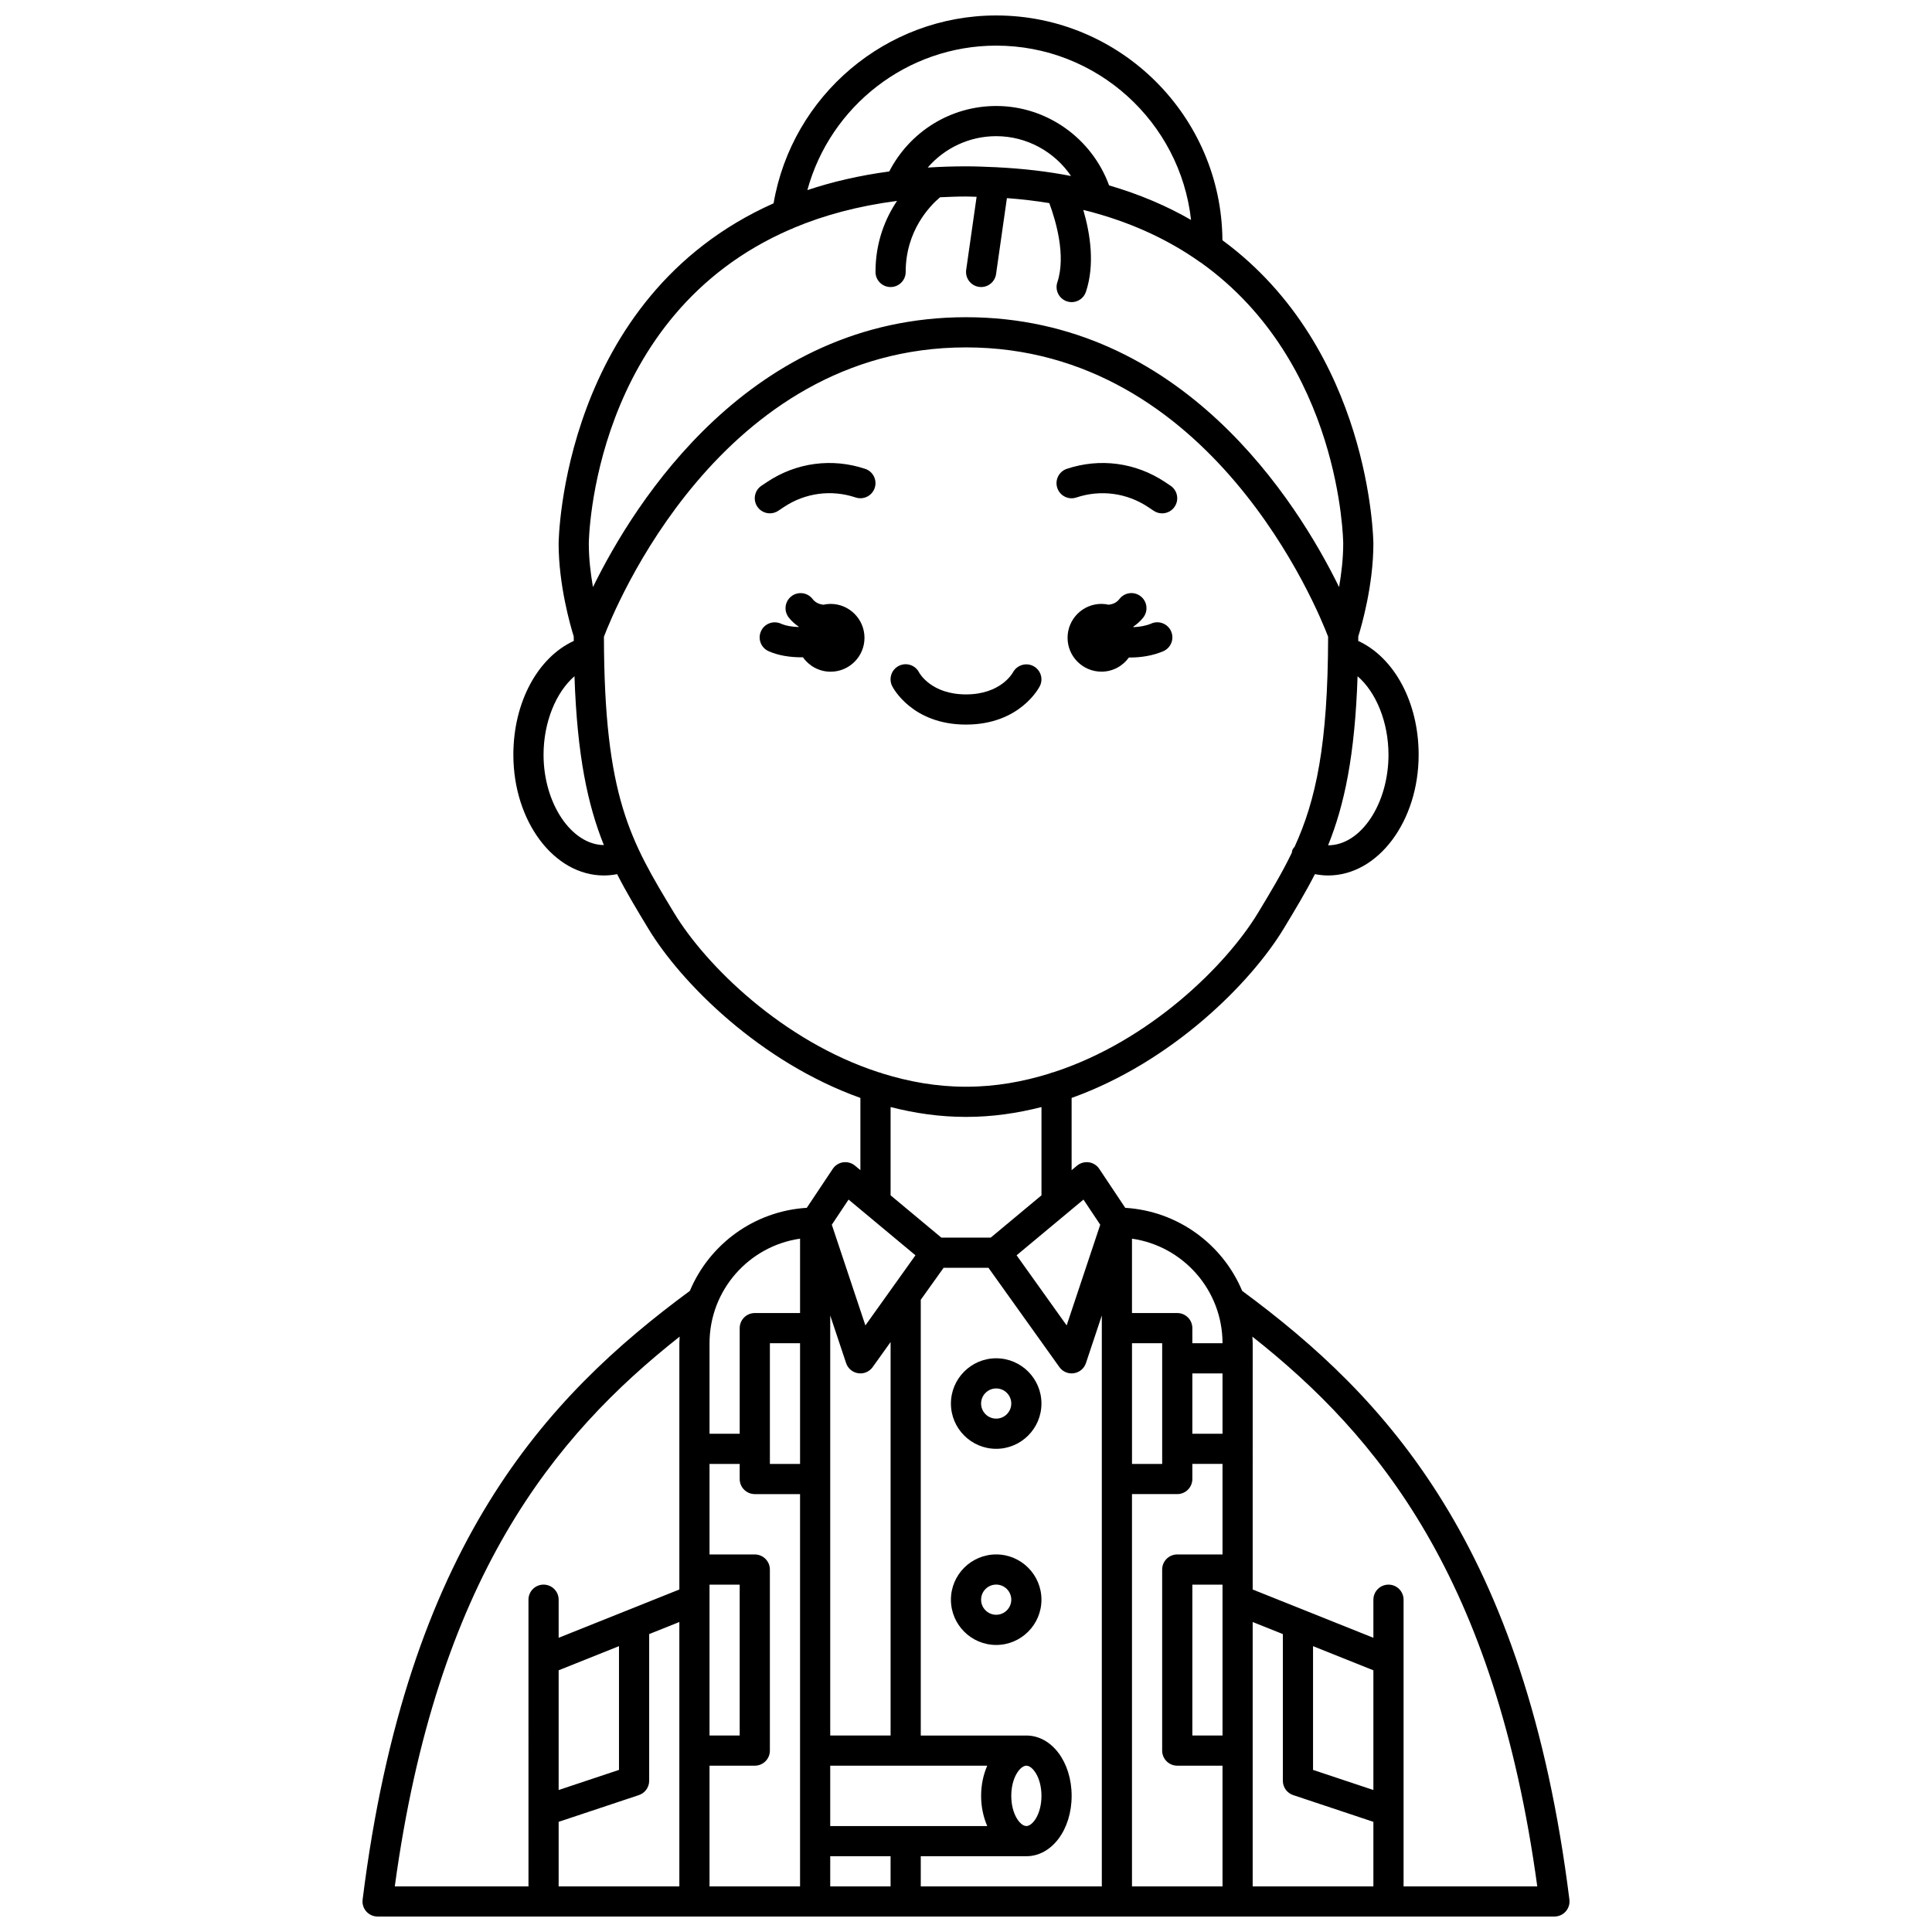 <?xml version="1.0" encoding="UTF-8"?>
<!-- Uploaded to: SVG Repo, www.svgrepo.com, Generator: SVG Repo Mixer Tools -->
<svg width="800px" height="800px" version="1.1" viewBox="144 144 512 512" xmlns="http://www.w3.org/2000/svg">
 <defs>
  <clipPath id="a">
   <path d="m240 148.09h320v503.81h-320z"/>
  </clipPath>
 </defs>
 <path d="m449.12 309.24c-1.469 0.629-3.129 0.891-4.738 0.965-0.016-0.043-0.023-0.09-0.039-0.129 0.98-0.684 1.891-1.469 2.66-2.465 1.348-1.75 1.016-4.262-0.734-5.606-1.75-1.348-4.258-1.02-5.606 0.734-0.758 0.988-1.758 1.375-2.824 1.52-0.633-0.141-1.273-0.223-1.941-0.223-4.957 0-8.98 4.023-8.98 8.98s4.023 8.98 8.98 8.98c3.008 0 5.648-1.492 7.281-3.758 0.082 0 0.164 0.012 0.25 0.012 2.941 0 6.062-0.473 8.84-1.668 2.031-0.867 2.973-3.219 2.098-5.25-0.867-2.031-3.234-2.969-5.246-2.094z"/>
 <path d="m364.11 304.04c-0.668 0-1.312 0.082-1.938 0.223-1.062-0.145-2.062-0.531-2.828-1.52-1.344-1.746-3.852-2.078-5.606-0.734-1.75 1.344-2.082 3.856-0.734 5.606 0.766 0.996 1.68 1.781 2.66 2.461-0.012 0.031-0.02 0.062-0.027 0.098-1.691-0.059-3.383-0.32-4.691-0.902-2.031-0.898-4.387 0.008-5.281 2.019-0.902 2.016 0.004 4.383 2.019 5.281 2.59 1.16 5.723 1.625 8.742 1.625 0.121 0 0.23-0.016 0.352-0.02 1.625 2.312 4.301 3.832 7.34 3.832 4.957 0 8.98-4.023 8.98-8.98-0.004-4.965-4.031-8.988-8.988-8.988z"/>
 <g clip-path="url(#a)">
  <path d="m473.19 486.1c-5.168-12.332-17.012-21.156-30.988-22.012l-6.887-10.328c-0.629-0.945-1.629-1.574-2.75-1.738-1.125-0.152-2.258 0.16-3.137 0.887l-1.438 1.195v-19.141c26.52-9.48 47.434-30.379 56.215-44.887 3.039-5.027 5.812-9.621 8.262-14.422 1.152 0.219 2.324 0.355 3.496 0.355 13.23 0 23.992-14.352 23.992-31.988 0-13.895-6.453-25.762-16.012-30.168 0-0.41 0.016-0.781 0.016-1.195 0.852-2.731 4-13.57 4-24.613 0-0.715-0.656-51.48-40.004-80.379-0.223-32.883-27.023-59.57-59.957-59.57-29.199 0-54.086 21.238-58.992 49.785-56.121 25-56.965 89.359-56.965 90.16 0 11.043 3.148 21.883 4 24.613 0 0.414 0.012 0.785 0.016 1.195-9.559 4.406-16.012 16.273-16.012 30.172 0 17.637 10.762 31.988 23.992 31.988 1.172 0 2.34-0.125 3.504-0.352 2.445 4.801 5.219 9.391 8.258 14.418 8.777 14.512 29.695 35.406 56.215 44.887v19.141l-1.434-1.195c-0.875-0.727-2.008-1.039-3.137-0.887-1.125 0.164-2.125 0.797-2.75 1.738l-6.887 10.328c-13.977 0.855-25.82 9.684-30.988 22.012-38.207 28.184-74.996 67.469-86.719 161.31-0.145 1.141 0.211 2.281 0.969 3.144 0.758 0.855 1.844 1.348 2.992 1.348h311.88c1.148 0 2.238-0.492 3-1.352 0.754-0.859 1.113-2.004 0.969-3.144-11.727-93.832-48.523-133.12-86.723-161.31zm34.77 132.27-15.992-5.328v-32.797l15.992 6.398zm-21.254 1.348 21.254 7.086v17.109h-31.988v-70.066l7.996 3.199v38.879c0 1.723 1.102 3.25 2.738 3.793zm-194.66-33.074 15.992-6.398v32.797l-15.992 5.328zm0 40.16 21.258-7.086c1.633-0.543 2.734-2.07 2.734-3.793v-38.879l7.996-3.199v70.066h-31.988zm39.984-58.781v-0.008-4.07h7.996v39.984h-7.996zm0 43.902h11.996c2.211 0 4-1.793 4-4v-47.98c0-2.207-1.789-4-4-4h-11.996v-23.992h7.996v4c0 2.207 1.789 4 4 4h11.996v103.96h-23.992zm87.969 7.996c0 4.883-2.367 7.996-4 7.996-1.633 0-4-3.113-4-7.996 0-4.883 2.367-7.996 4-7.996 1.633 0 4 3.117 4 7.996zm-14.375 8h-41.605v-15.992h41.602c-1.004 2.348-1.617 5.047-1.617 7.996s0.617 5.648 1.621 7.996zm-41.605-23.992v-111.31l4.207 12.613c0.473 1.422 1.711 2.469 3.199 2.688 0.195 0.035 0.395 0.047 0.59 0.047 1.281 0 2.496-0.617 3.25-1.676l4.75-6.641v104.28zm-7.996-71.973h-7.996v-31.988h7.996zm7.996 103.96h15.992v7.996h-15.992zm23.992 0h27.988c6.731 0 11.996-7.023 11.996-15.992s-5.266-15.992-11.996-15.992h-27.988v-115.48l6.055-8.477h11.883l18.797 26.312c0.754 1.062 1.969 1.676 3.25 1.676 0.195 0 0.395-0.012 0.59-0.043 1.488-0.223 2.727-1.262 3.199-2.688l4.207-12.617v151.3h-47.98zm79.969-67.902v0.008 35.906h-7.996v-39.984h7.996zm0-44.055h-7.996v-15.992h7.996zm-15.992 7.996h-7.996v-31.988h7.996zm-8 7.996h11.996c2.211 0 4-1.793 4-4v-4h7.996v23.992h-11.996c-2.211 0-4 1.793-4 4v47.98c0 2.207 1.789 4 4 4h11.996v31.988h-23.992zm23.992-39.984h-7.996v-4c0-2.207-1.789-4-4-4h-11.996v-19.707c13.547 1.949 23.992 13.629 23.992 27.707zm-36.848-38.066 4.441 6.664-8.898 26.684-13.266-18.582zm80.832-117.88c0 13.004-7.324 23.992-15.992 23.992h-0.012c4.32-10.691 7.102-23.77 7.812-44.805 4.887 4.211 8.191 12.145 8.191 20.812zm-103.96-187.93c26.703 0 48.746 20.246 51.637 46.191-6.363-3.668-13.57-6.777-21.719-9.152-4.57-12.477-16.48-21.043-29.918-21.043-12.047 0-22.879 6.766-28.344 17.348-7.922 1.07-15.145 2.75-21.699 4.945 6.066-22.246 26.422-38.289 50.043-38.289zm0.031 32.227c-0.023-0.004-0.039-0.02-0.062-0.023-0.074-0.012-0.148 0.02-0.223 0.012-2.535-0.117-5.082-0.227-7.742-0.227-3.5 0-6.875 0.121-10.148 0.324 4.481-5.191 11.039-8.32 18.145-8.32 8.082 0 15.457 4.109 19.836 10.559-6.113-1.199-12.723-1.977-19.805-2.324zm-54.535 16.445c0.332-0.078 0.621-0.238 0.91-0.395 7.898-3.312 16.953-5.777 27.312-7.125-3.004 4.481-5.707 10.754-5.707 18.824 0 2.207 1.789 4 4 4 2.211 0 4-1.793 4-4 0-10.902 6.359-17.465 9.109-19.793 2.25-0.098 4.516-0.199 6.883-0.199 0.965 0 1.855 0.062 2.805 0.078l-2.762 19.348c-0.312 2.184 1.207 4.211 3.394 4.523 0.191 0.027 0.383 0.039 0.57 0.039 1.961 0 3.672-1.441 3.953-3.434l2.875-20.129c3.918 0.289 7.652 0.738 11.234 1.32 1.734 4.684 4.477 13.934 2.133 20.977-0.699 2.094 0.434 4.359 2.527 5.059 0.414 0.145 0.84 0.211 1.258 0.211 1.676 0 3.234-1.059 3.789-2.734 2.406-7.223 1.164-15.316-0.695-21.699 0.812 0.199 1.633 0.391 2.422 0.609 0.133 0.051 0.266 0.082 0.398 0.121 10.957 3.027 20.102 7.477 27.723 12.816 0.219 0.152 0.414 0.332 0.664 0.441 37.078 26.492 37.672 73.762 37.672 74.418 0 3.992-0.484 8.004-1.098 11.535-11.055-22.547-41.641-71.512-98.863-71.512s-87.809 48.965-98.863 71.516c-0.617-3.531-1.102-7.547-1.102-11.539 0-0.742 0.773-60.516 53.457-83.277zm-65.453 139.26c0-8.668 3.309-16.602 8.195-20.816 0.707 20.996 3.488 34.062 7.789 44.746-8.527-0.082-15.984-10.945-15.984-23.93zm34.598 41.914c-11.535-19.066-18.516-30.641-18.598-73.195 2.672-7.047 30.738-76.68 95.961-76.68 65.094 0 93.262 69.586 95.957 76.672-0.051 28.707-3.25 43.324-8.863 55.637-0.219 0.277-0.461 0.535-0.605 0.879-0.102 0.234-0.094 0.477-0.145 0.715-2.559 5.328-5.562 10.328-8.98 15.973-8.371 13.84-28.688 33.934-54.195 42.219-0.344 0.074-0.672 0.156-0.977 0.312-7.019 2.188-14.398 3.523-22.055 3.523h-0.281c-7.652 0-15.031-1.336-22.051-3.523-0.305-0.156-0.633-0.234-0.977-0.312-25.504-8.285-45.816-28.379-54.191-42.219zm57.371 51.438c6.383 1.637 13.016 2.613 19.852 2.613h0.281c6.832 0 13.469-0.977 19.852-2.609v23.395l-13.445 11.203h-13.094l-13.445-11.207zm-11.137 24.523 17.723 14.766-13.266 18.582-8.898-26.684zm-12.855 10.359v19.711h-11.996c-2.211 0-4 1.793-4 4v27.988h-7.996v-23.992c0-14.078 10.445-25.758 23.992-27.707zm-31.902 25.957c-0.027 0.582-0.086 1.156-0.086 1.75v65.266l-31.988 12.797v-10.09c0-2.207-1.789-4-4-4-2.211 0-4 1.793-4 4v15.914 0.008l0.004 60.051h-35.43c11.121-81.574 42.102-119.34 75.5-145.7zm191.84 145.7v-60.051-0.008-15.914c0-2.207-1.789-4-4-4s-4 1.793-4 4v10.09l-31.988-12.797 0.004-65.266c0-0.59-0.059-1.168-0.09-1.75 33.398 26.355 64.379 64.125 75.504 145.7z"/>
 </g>
 <path d="m400 336.02c14.301 0 19.363-9.793 19.574-10.207 0.977-1.957 0.191-4.301-1.75-5.309-1.934-1-4.34-0.242-5.379 1.68-0.133 0.238-3.254 5.84-12.445 5.84s-12.316-5.602-12.414-5.785c-0.988-1.977-3.394-2.773-5.367-1.789-1.977 0.988-2.773 3.391-1.789 5.367 0.203 0.41 5.266 10.203 19.57 10.203z"/>
 <path d="m429.25 275.84c6.438-2.144 13.379-1.219 19.031 2.547l1.477 0.984c0.684 0.457 1.453 0.672 2.215 0.672 1.293 0 2.562-0.625 3.332-1.781 1.227-1.836 0.73-4.324-1.109-5.547l-1.477-0.984c-7.727-5.144-17.199-6.418-26-3.484-2.09 0.699-3.227 2.961-2.527 5.059 0.703 2.102 2.945 3.238 5.059 2.535z"/>
 <path d="m373.28 268.25c-8.812-2.938-18.281-1.668-26 3.484l-1.477 0.984c-1.84 1.223-2.336 3.707-1.109 5.547 0.77 1.152 2.039 1.773 3.332 1.773 0.758 0 1.531-0.215 2.215-0.672l1.477-0.984c5.644-3.766 12.582-4.699 19.031-2.547 2.113 0.699 4.359-0.438 5.059-2.527 0.695-2.098-0.438-4.359-2.527-5.059z"/>
 <path d="m408 503.96c-6.613 0-11.996 5.383-11.996 11.996s5.383 11.996 11.996 11.996c6.613 0 11.996-5.383 11.996-11.996 0-6.617-5.383-11.996-11.996-11.996zm0 15.992c-2.207 0-4-1.797-4-4s1.793-4 4-4c2.207 0 4 1.797 4 4-0.004 2.203-1.793 4-4 4z"/>
 <path d="m408 555.94c-6.613 0-11.996 5.383-11.996 11.996s5.383 11.996 11.996 11.996c6.613 0 11.996-5.383 11.996-11.996 0-6.617-5.383-11.996-11.996-11.996zm0 15.992c-2.207 0-4-1.797-4-4s1.793-4 4-4c2.207 0 4 1.797 4 4-0.004 2.203-1.793 4-4 4z"/>
</svg>